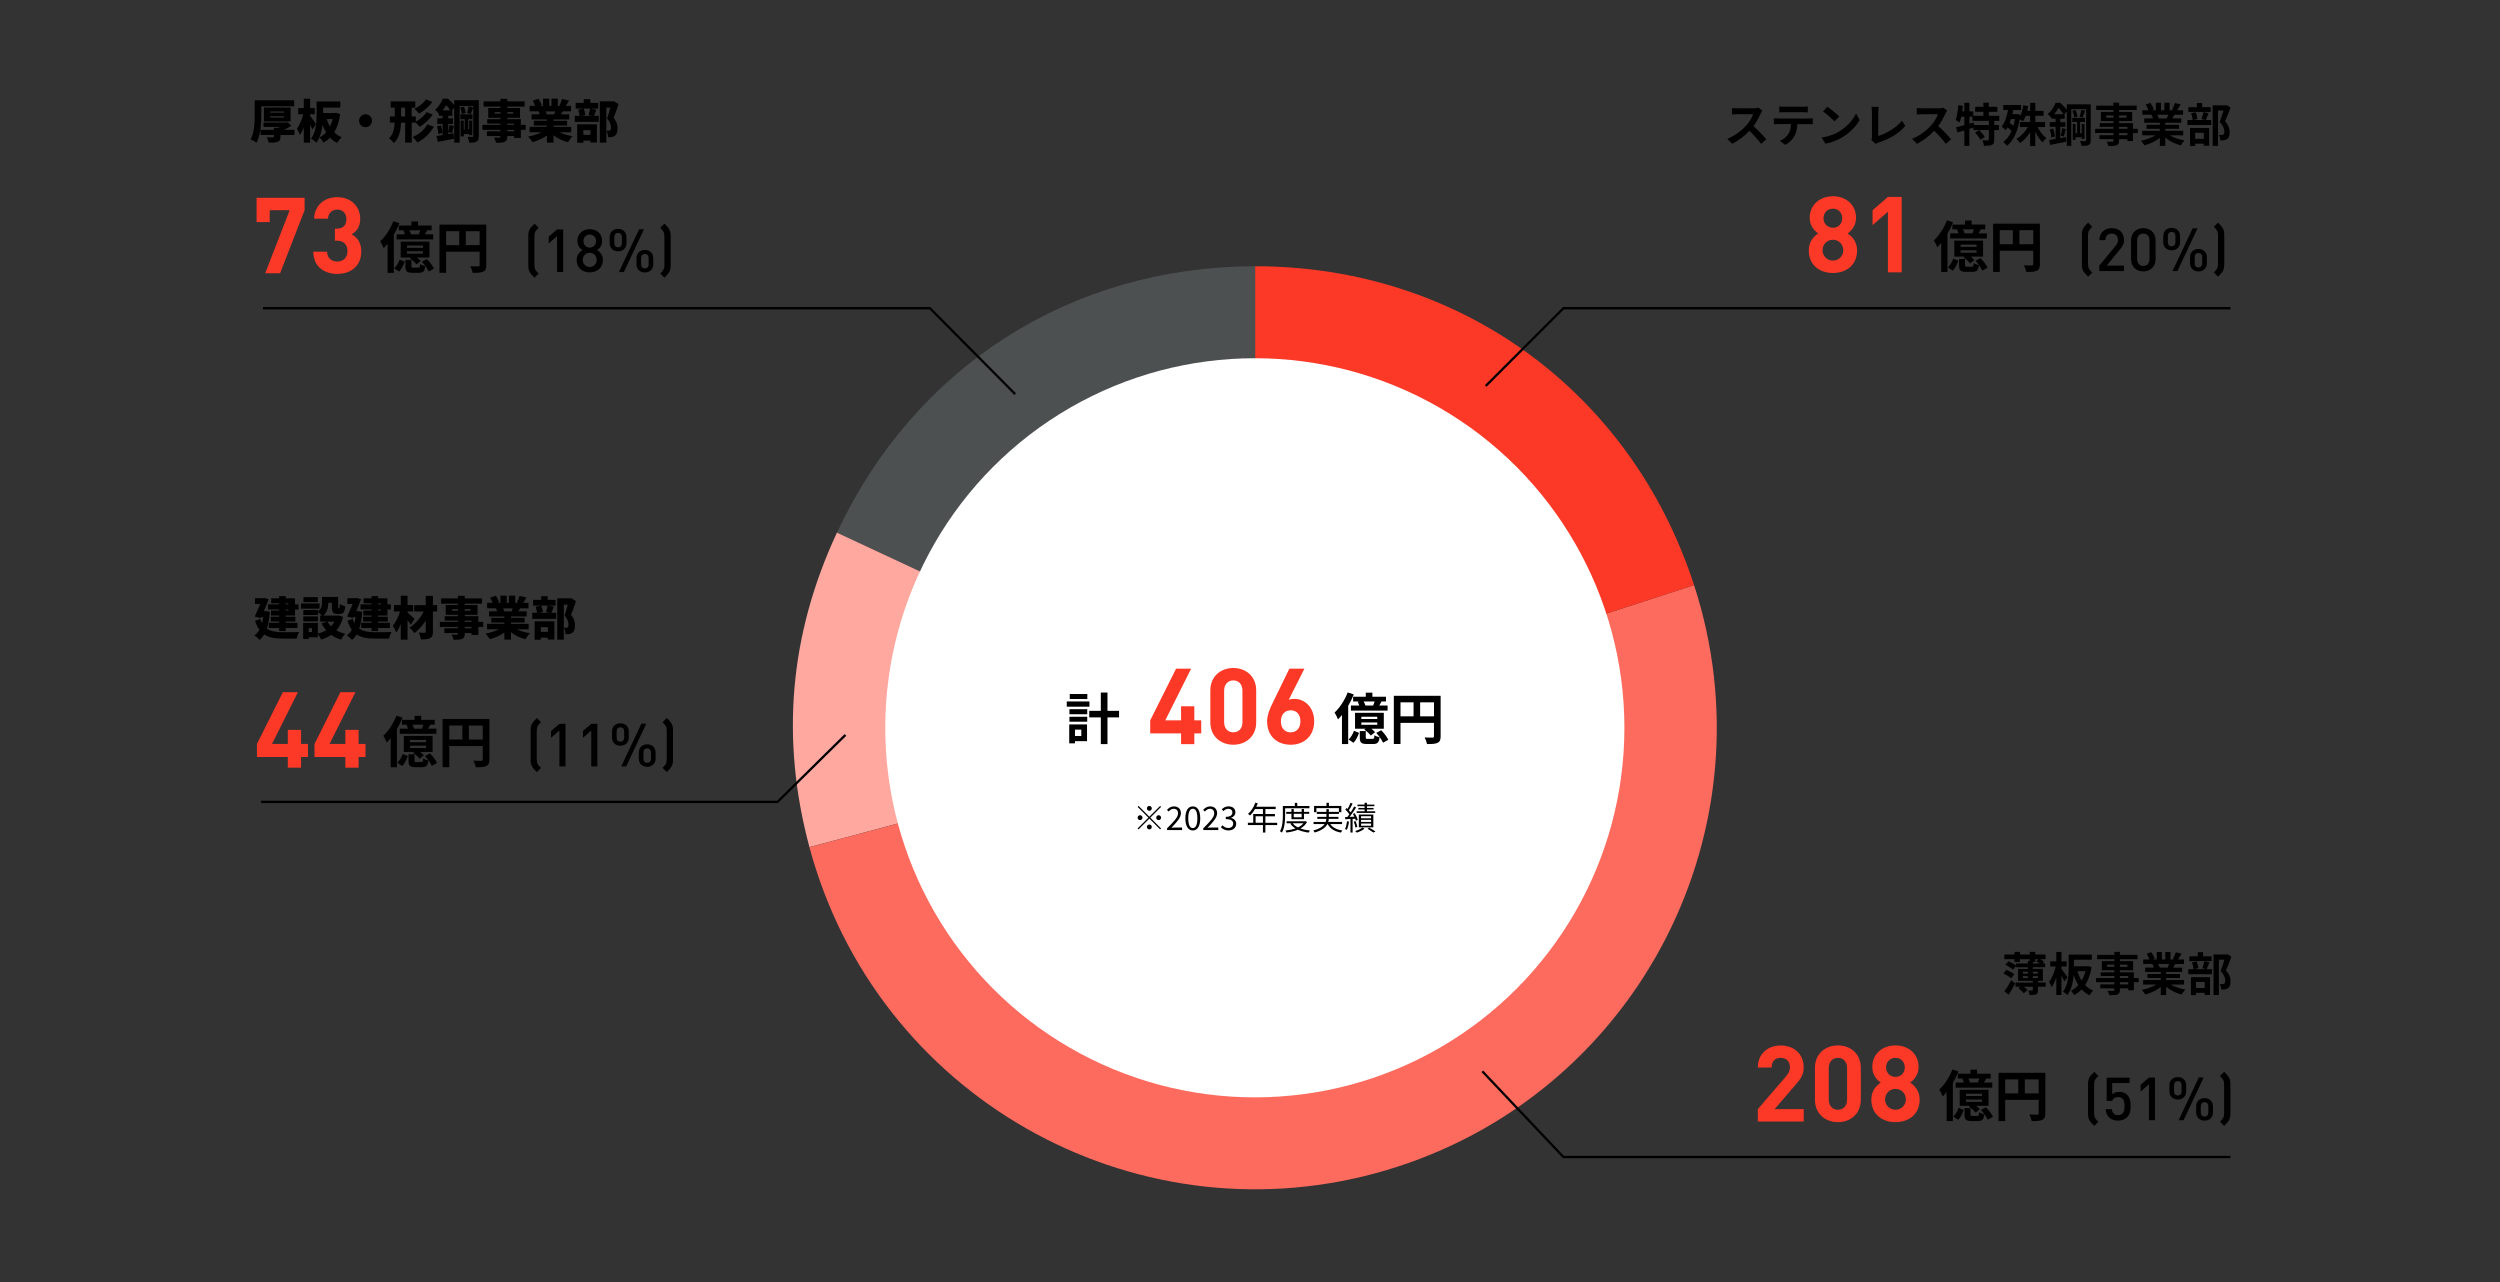 <?xml version="1.0" encoding="UTF-8"?>
<svg id="_レイヤー_2" data-name="レイヤー_2" xmlns="http://www.w3.org/2000/svg" viewBox="0 0 920 471.85">
  <rect x="0" y="0" width="920" height="471.85" fill="#333333" stroke="none"/>
  <defs>
    <style>
      .cls-1 {
        fill: #fff;
      }

      .cls-2 {
        fill: none;
      }

      .cls-3 {
        fill: #fea8a0;
      }

      .cls-4 {
        fill: #fd6b5e;
      }

      .cls-5 {
        fill: #4c5050;
      }

      .cls-6 {
        fill: #fc3927;
      }
    </style>
  </defs>
  <g id="_レイヤー_2-2" data-name="レイヤー_2">
    <g>
      <g>
        <path d="M99.3,225.16c-.17,2.46-.54,4.5-1.11,6.17,1.56,1.09,3.59,1.31,5.9,1.33,1.21,0,4.56,0,6-.07-.37.56-.78,1.7-.94,2.41h-5.13c-2.74,0-5-.31-6.8-1.53-.48.83-1.05,1.5-1.72,2.01-.37-.48-1.33-1.34-1.85-1.65.75-.53,1.34-1.21,1.82-2.07-.63-.87-1.17-1.95-1.61-3.31l1.92-.66c.19.58.41,1.07.65,1.51.17-.68.31-1.43.41-2.24h-.68l-.17.39-2.23-.56c.66-1.45,1.41-3.16,2.01-4.62h-1.94v-2.14h2.99l.36-.08,1.68.44c-.49,1.34-1.12,2.92-1.77,4.44h.36l.41-.05,1.45.31ZM102.74,222.02h-2.94v-1.84h2.94v-.8h2.4v.8h3.43v2.23h1.28v1.87h-1.28v2.23h-3.43v.46h3.55v1.75h-3.55v.46h4.33v1.92h-4.33v1.14h-2.4v-1.14h-3.84v-1.92h3.84v-.46h-3.09v-1.75h3.09v-.46h-3.01v-1.84h3.01v-.39h-4.08v-1.87h4.08v-.39ZM105.13,222.02v.39h1v-.39h-1ZM106.14,224.28h-1v.39h1v-.39Z"/>
        <path d="M117.6,223.99h-6.82v-1.92h6.82v1.92ZM126.25,227.05c-.51,2.04-1.34,3.65-2.46,4.93.97.54,2.07.99,3.28,1.27-.54.49-1.26,1.5-1.6,2.12-1.36-.41-2.53-.99-3.57-1.73-1.09.73-2.33,1.31-3.72,1.73-.24-.6-.78-1.53-1.22-2.07v1.22h-3.33v.61h-2.07v-5.9h5.41v3.94c1.14-.29,2.18-.7,3.06-1.24-.65-.73-1.22-1.58-1.7-2.5l2.12-.68h-2.62v-2.21h.7c-.39-.41-1.07-.99-1.53-1.27v1.05h-5.37v-1.84h5.37v.59c1.36-.99,1.5-2.26,1.5-3.37v-2.02h5.95v3.62c0,.51.02.56.15.56h.19c.17,0,.24-.22.27-1.61.42.36,1.38.71,1.99.87-.2,2.19-.77,2.82-2.01,2.82h-.9c-1.55,0-2.01-.63-2.01-2.6v-1.5h-1.31c-.02,1.58-.34,3.47-1.84,4.69h5.24l.42-.08,1.62.58ZM116.98,228.68h-5.37v-1.84h5.37v1.84ZM116.95,221.58h-5.29v-1.84h5.29v1.84ZM114.84,231.16h-1.22v1.45h1.22v-1.45ZM120.5,228.77c.34.63.78,1.21,1.33,1.73.49-.51.9-1.09,1.22-1.73h-2.55Z"/>
        <path d="M133.3,225.16c-.17,2.46-.54,4.5-1.1,6.17,1.56,1.09,3.59,1.31,5.9,1.33,1.21,0,4.56,0,6-.07-.37.56-.78,1.7-.93,2.41h-5.13c-2.74,0-5-.31-6.8-1.53-.48.83-1.05,1.5-1.72,2.01-.37-.48-1.33-1.34-1.85-1.65.75-.53,1.34-1.21,1.82-2.07-.63-.87-1.17-1.95-1.62-3.31l1.92-.66c.19.58.41,1.07.65,1.51.17-.68.31-1.43.41-2.24h-.68l-.17.39-2.23-.56c.66-1.45,1.41-3.16,2.01-4.62h-1.94v-2.14h2.99l.36-.08,1.68.44c-.49,1.34-1.12,2.92-1.77,4.44h.36l.41-.05,1.44.31ZM136.74,222.02h-2.94v-1.84h2.94v-.8h2.4v.8h3.43v2.23h1.27v1.87h-1.27v2.23h-3.43v.46h3.55v1.75h-3.55v.46h4.33v1.92h-4.33v1.14h-2.4v-1.14h-3.84v-1.92h3.84v-.46h-3.09v-1.75h3.09v-.46h-3.01v-1.84h3.01v-.39h-4.08v-1.87h4.08v-.39ZM139.13,222.02v.39h1v-.39h-1ZM140.14,224.28h-1v.39h1v-.39Z"/>
        <path d="M151.15,229.9c-.29-.48-.73-1.09-1.17-1.67v7.16h-2.5v-5.66c-.49,1.19-1.05,2.24-1.7,3.03-.24-.76-.83-1.82-1.24-2.5,1.16-1.31,2.12-3.37,2.67-5.24h-2.23v-2.35h2.5v-3.43h2.5v3.43h2.06v2.35h-2.06v.42c.68.54,2.21,1.97,2.57,2.35l-1.39,2.11ZM160.86,225.03h-1.55v7.44c0,1.31-.26,1.96-1.02,2.35-.78.41-1.89.48-3.38.48-.1-.7-.48-1.8-.82-2.48.83.03,1.85.03,2.16.03s.43-.1.43-.39v-4.06c-1.21,1.8-2.69,3.47-4.18,4.59-.43-.65-1.17-1.51-1.8-2.02,2.06-1.26,4.03-3.59,5.25-5.93h-3.52v-2.35h4.25v-3.42h2.63v3.42h1.55v2.35Z"/>
        <path d="M177.83,230.7h-1.79v2.96h-2.52v-.7h-2.48v.2c0,1.12-.26,1.6-.99,1.94-.73.31-1.67.34-3.13.34-.12-.56-.49-1.41-.8-1.9.7.03,1.7.03,1.97.03.32-.02.42-.12.42-.41v-.2h-4.98v-1.75h4.98v-.51h-6.63v-1.85h6.63v-.46h-4.86v-1.63h4.86v-.51h-4.49v-3.6h4.49v-.51h-6.2v-1.92h6.2v-.97h2.52v.97h6.36v1.92h-6.36v.51h4.69v3.6h-4.69v.51h5v2.09h1.79v1.85ZM168.53,224.74v-.58h-2.12v.58h2.12ZM171.04,224.16v.58h2.16v-.58h-2.16ZM171.04,228.85h2.48v-.46h-2.48v.46ZM173.53,230.7h-2.48v.51h2.48v-.51Z"/>
        <path d="M190.2,231.6c1.34.66,3.06,1.14,4.84,1.39-.56.53-1.29,1.56-1.67,2.24-2.01-.48-3.84-1.36-5.32-2.55v2.7h-2.45v-2.62c-1.53,1.1-3.43,1.97-5.35,2.46-.34-.59-1.05-1.55-1.58-2.06,1.75-.31,3.54-.87,4.91-1.58h-4.35v-2.01h6.37v-.48h-4.81v-1.75h4.81v-.48h-5.64v-1.9h2.97c-.1-.36-.27-.78-.41-1.11h-3.26v-2.01h2.04c-.24-.59-.6-1.33-.92-1.9l2.12-.71c.46.71.99,1.7,1.21,2.35l-.76.27h1.22v-2.65h2.29v2.65h.82v-2.65h2.33v2.65h1.12l-.51-.15c.36-.68.75-1.67.95-2.4l2.6.6c-.44.73-.87,1.41-1.24,1.95h1.96v2.01h-3.08c-.24.39-.46.77-.66,1.11h3.06v1.9h-5.76v.48h5v1.75h-5v.48h6.49v2.01h-4.35ZM185.14,223.89c.19.37.36.78.44,1.07l-.2.03h2.89c.15-.34.31-.73.42-1.11h-3.55Z"/>
        <path d="M203.8,223.29c-.34.85-.63,1.65-.88,2.23h1.75v2.23h-8.81v-2.23h1.77c-.05-.65-.25-1.56-.51-2.24l1.94-.41h-2.87v-2.12h2.96v-1.34h2.4v1.34h2.92v2.12h-2.72l2.06.42ZM196.75,228.66h7.26v6.7h-2.4v-.71h-2.58v.77h-2.28v-6.75ZM199.15,222.87c.32.71.56,1.68.65,2.33l-1.41.32h3.83l-1.28-.31c.22-.66.46-1.62.58-2.35h-2.36ZM199.03,230.79v1.73h2.58v-1.73h-2.58ZM211.98,221.24c-.56,1.68-1.24,3.64-1.84,5.03,1.26,1.48,1.45,2.82,1.45,3.91,0,1.38-.31,2.23-.99,2.7-.34.25-.75.41-1.21.48-.36.05-.8.05-1.28.05-.02-.68-.22-1.73-.59-2.41.31.02.54.03.76.02.2,0,.41-.03.56-.14.25-.15.36-.48.36-1.04,0-.85-.29-2.06-1.46-3.28.39-1.09.85-2.75,1.19-4.05h-1.45v12.88h-2.41v-15.2h4.71l.37-.08,1.82,1.12Z"/>
      </g>
      <g>
        <path d="M96.16,42.24c0,2.97-.24,7.48-1.75,10.27-.48-.39-1.56-.99-2.18-1.21,1.39-2.55,1.5-6.37,1.5-9.06v-5.35h14.53v2.23h-12.1v3.13ZM108.36,49.67h-5.15v.68c0,1.05-.25,1.56-1.09,1.85s-1.89.31-3.21.29c-.14-.61-.49-1.44-.8-1.99.8.05,1.99.05,2.28.03.29,0,.39-.07.39-.29v-.58h-4.9v-1.87h4.9v-.77h1.65c.19-.1.37-.2.56-.32h-6.03v-1.61h8.36l.51-.12,1.39,1.29c-.78.51-1.68,1.05-2.62,1.53h3.76v1.87ZM97.13,44.69v-5.13h9.81v5.13h-9.81ZM99.46,41.45h5.03v-.44h-5.03v.44ZM99.46,43.25h5.03v-.46h-5.03v.46Z"/>
        <path d="M114.95,47.62c-.2-.51-.51-1.17-.83-1.84v6.71h-2.33v-5.63c-.41,1.09-.87,2.07-1.39,2.8-.22-.7-.76-1.7-1.12-2.31,1-1.31,1.85-3.42,2.31-5.3h-1.87v-2.28h2.07v-3.43h2.33v3.43h1.73v2.28h-1.73v.61c.49.59,1.89,2.58,2.18,3.06l-1.34,1.89ZM125.16,41.99c-.37,2.72-1.09,4.93-2.16,6.68.77.77,1.67,1.39,2.74,1.84-.54.48-1.29,1.44-1.65,2.09-1.02-.51-1.87-1.17-2.62-1.94-.71.71-1.51,1.34-2.41,1.85-.32-.58-.97-1.5-1.48-1.94.92-.44,1.72-1.09,2.41-1.87-.51-.83-.93-1.75-1.29-2.75-.29,2.33-.94,4.81-2.28,6.54-.41-.42-1.43-1.21-1.97-1.46,1.9-2.48,2.06-6.19,2.06-8.84v-4.86h8.72v2.28h-6.32v1.99h4.3l.41-.07,1.55.46ZM120.23,43.82c.31.99.7,1.92,1.19,2.77.42-.85.76-1.77,1.02-2.77h-2.21Z"/>
        <path d="M134.51,42.04c1.31,0,2.38,1.07,2.38,2.38s-1.07,2.38-2.38,2.38-2.38-1.07-2.38-2.38,1.07-2.38,2.38-2.38Z"/>
        <path d="M151.51,45.13v7.34h-2.41v-7.34h-1.53c-.1,2.75-.58,5.49-2.57,7.51-.39-.51-1.26-1.34-1.82-1.7,1.56-1.61,1.97-3.69,2.07-5.81h-1.79v-2.28h1.82v-3.26h-1.5v-2.28h9.04v2.28h-1.33v3.26h1.53v1.95c1.46-.85,3.13-2.19,3.99-3.55l2.26.94c-1.29,1.78-3.09,3.38-4.81,4.5-.34-.48-.95-1.09-1.51-1.56h-1.46ZM149.1,42.86v-3.26h-1.51v3.26h1.51ZM159.64,46.65c-1.44,2.55-3.59,4.47-6.03,5.8-.37-.63-1.09-1.48-1.72-2.01,2.16-.97,4.28-2.62,5.39-4.69l2.36.9ZM159.11,37.52c-1.29,1.75-3.09,3.25-4.88,4.3-.39-.54-1.1-1.27-1.73-1.75,1.55-.76,3.37-2.12,4.27-3.5l2.35.95Z"/>
        <path d="M176.2,50.08c0,1.04-.17,1.65-.78,2.01-.63.36-1.48.41-2.74.41-.05-.59-.34-1.58-.63-2.14.73.03,1.55.03,1.8.03.24-.02.32-.08.32-.34v-11.03h-5.01v13.48h-2.01v-12.87l-.75.97h.07v2.02h-1.51v.94h1.72v2.07h-1.72v2.92c.19-.71.37-1.79.44-2.53l1.63.37c-.25.94-.48,1.92-.66,2.58l-1.41-.36v.75l1.96-.32.17,2.02c-2.06.42-4.25.83-5.97,1.16l-.49-2.18c.65-.08,1.43-.2,2.26-.34v-4.08h-1.96v-2.07h1.96v-.94h-1.39v-.68c-.34-.49-.97-1.21-1.39-1.51,1.38-1.19,2.31-2.75,2.82-4.08h1.94c.75.65,1.68,1.55,2.29,2.33v-1.8h9.04v13.21ZM162.29,46.12c.26.9.49,2.04.58,2.8l-1.53.42c-.05-.78-.27-1.96-.49-2.86l1.44-.37ZM165.66,40.6c-.37-.61-.92-1.33-1.45-1.92-.36.61-.8,1.26-1.31,1.92h2.75ZM169.96,41.97c-.05-.63-.31-1.65-.58-2.41l1.36-.34c.31.75.58,1.73.65,2.35l-1.43.41ZM170.67,49.33v.87h-1.17v-5.81h1.17v3.16h.34v-3.69h-1.58v-1.78h4.45v1.78h-1.58v3.69h.34v-3.16h1.17v5.35h-1.17v-.41h-1.97ZM174.16,39.54c-.34.88-.65,1.82-.9,2.43l-1.38-.39c.22-.68.48-1.72.58-2.45l1.7.41Z"/>
        <path d="M193.48,47.8h-1.79v2.96h-2.52v-.7h-2.48v.2c0,1.12-.26,1.6-.99,1.94-.73.31-1.67.34-3.13.34-.12-.56-.49-1.41-.8-1.9.7.03,1.7.03,1.97.03.32-.02.42-.12.42-.41v-.2h-4.98v-1.75h4.98v-.51h-6.63v-1.85h6.63v-.46h-4.86v-1.63h4.86v-.51h-4.49v-3.6h4.49v-.51h-6.2v-1.92h6.2v-.97h2.52v.97h6.36v1.92h-6.36v.51h4.69v3.6h-4.69v.51h5v2.09h1.79v1.85ZM184.19,41.84v-.58h-2.12v.58h2.12ZM186.7,41.26v.58h2.16v-.58h-2.16ZM186.7,45.95h2.48v-.46h-2.48v.46ZM189.18,47.8h-2.48v.51h2.48v-.51Z"/>
        <path d="M205.86,48.7c1.34.66,3.06,1.14,4.84,1.39-.56.53-1.29,1.56-1.67,2.24-2.01-.48-3.84-1.36-5.32-2.55v2.7h-2.45v-2.62c-1.53,1.1-3.43,1.97-5.35,2.46-.34-.59-1.05-1.55-1.58-2.06,1.75-.31,3.54-.87,4.91-1.58h-4.35v-2.01h6.37v-.48h-4.81v-1.75h4.81v-.48h-5.64v-1.9h2.97c-.1-.36-.27-.78-.41-1.1h-3.26v-2.01h2.04c-.24-.59-.6-1.33-.92-1.9l2.12-.71c.46.71.99,1.7,1.21,2.35l-.76.27h1.22v-2.65h2.29v2.65h.82v-2.65h2.33v2.65h1.12l-.51-.15c.36-.68.75-1.67.95-2.4l2.6.6c-.44.73-.87,1.41-1.24,1.95h1.96v2.01h-3.08c-.24.39-.46.77-.66,1.1h3.06v1.9h-5.76v.48h5v1.75h-5v.48h6.49v2.01h-4.35ZM200.79,40.99c.19.37.36.78.44,1.07l-.2.03h2.89c.15-.34.31-.73.42-1.1h-3.55Z"/>
        <path d="M219.46,40.39c-.34.85-.63,1.65-.88,2.23h1.75v2.23h-8.81v-2.23h1.77c-.05-.65-.25-1.56-.51-2.24l1.94-.41h-2.87v-2.12h2.96v-1.34h2.4v1.34h2.92v2.12h-2.72l2.06.43ZM212.41,45.76h7.26v6.7h-2.4v-.71h-2.58v.77h-2.28v-6.75ZM214.8,39.97c.32.71.56,1.68.65,2.33l-1.41.32h3.83l-1.28-.31c.22-.66.46-1.62.58-2.35h-2.36ZM214.68,47.89v1.73h2.58v-1.73h-2.58ZM227.64,38.33c-.56,1.68-1.24,3.64-1.84,5.03,1.26,1.48,1.45,2.82,1.45,3.91,0,1.38-.31,2.23-.99,2.7-.34.25-.75.41-1.21.48-.36.05-.8.05-1.28.05-.02-.68-.22-1.73-.59-2.41.31.02.54.03.76.02.2,0,.41-.03.56-.14.25-.15.36-.48.36-1.04,0-.85-.29-2.06-1.46-3.28.39-1.09.85-2.75,1.19-4.05h-1.45v12.88h-2.41v-15.2h4.71l.37-.08,1.82,1.12Z"/>
      </g>
      <g>
        <path class="cls-5" d="M461.91,267.8l-153.91-71.77c28.54-61.2,86.38-98.05,153.91-98.05v169.83Z"/>
        <path class="cls-3" d="M461.91,267.8l-164.04,43.95c-10.68-39.86-7.32-78.32,10.12-115.73l153.91,71.77Z"/>
        <path class="cls-4" d="M461.91,267.8l161.51-52.48c28.98,89.2-19.83,185.01-109.03,213.99-89.2,28.98-185.01-19.83-213.99-109.03-1.16-3.57-1.55-4.9-2.53-8.52l164.04-43.95Z"/>
        <path class="cls-6" d="M461.91,267.8V97.98c75.03,0,138.33,45.99,161.51,117.35l-161.51,52.48Z"/>
      </g>
      <rect class="cls-2" width="920" height="471.85"/>
      <path d="M768.43,101.82c-.71-.71-1.35-1.3-1.79-2.1-.46-.82-.51-1.68-.51-2.56v-10.56c0-.88.04-1.75.51-2.56.44-.79,1.08-1.39,1.79-2.1l1.52,1.52c-.53.53-.91.84-1.24,1.46-.22.42-.33,1.02-.33,1.81v10.3c0,.79.11,1.39.33,1.81.33.62.71.93,1.24,1.46l-1.52,1.52Z"/>
      <path d="M799.17,92.12c-1.72,0-3.09-1.1-3.09-3v-2.23c0-1.9,1.37-3.03,3.09-3.03s3.09,1.13,3.09,3.03v2.23c0,1.9-1.37,3-3.09,3ZM800.56,86.95c0-.99-.44-1.59-1.39-1.59s-1.39.57-1.39,1.59v2.1c0,1.02.44,1.57,1.39,1.57s1.39-.57,1.39-1.57v-2.1ZM801.29,99.75h-1.81l7.42-15.73h1.79l-7.4,15.73ZM809.03,99.9c-1.72,0-3.09-1.13-3.09-3.03v-2.23c0-1.9,1.37-3.03,3.09-3.03s3.09,1.13,3.09,3.03v2.23c0,1.9-1.37,3.03-3.09,3.03ZM810.42,94.71c0-.99-.44-1.59-1.39-1.59s-1.39.57-1.39,1.59v2.1c0,1.02.44,1.59,1.39,1.59s1.39-.6,1.39-1.59v-2.1Z"/>
      <path d="M818,99.72c-.44.79-1.06,1.39-1.77,2.1l-1.55-1.55c.53-.53.88-.84,1.21-1.46.22-.42.33-1.02.33-1.79v-10.3c0-.77-.11-1.37-.33-1.79-.33-.62-.69-.93-1.21-1.46l1.55-1.55c.71.71,1.33,1.3,1.77,2.1.46.82.53,1.68.53,2.56v10.56c0,.88-.07,1.75-.53,2.56Z"/>
      <g>
        <path d="M648.53,40.68c-.14.19-.44.71-.59,1.05-.58,1.33-1.53,3.14-2.67,4.67,1.68,1.46,3.74,3.64,4.74,4.86l-1.94,1.68c-1.11-1.53-2.69-3.26-4.28-4.81-1.8,1.9-4.06,3.67-6.39,4.78l-1.75-1.84c2.74-1.04,5.37-3.09,6.97-4.88,1.12-1.28,2.16-2.96,2.53-4.16h-5.76c-.71,0-1.65.1-2.01.12v-2.41c.46.07,1.5.12,2.01.12h5.98c.75,0,1.43-.1,1.77-.22l1.39,1.04Z"/>
        <path d="M665.56,43.62c.36,0,1.09-.03,1.55-.1v2.21c-.43-.03-1.07-.05-1.55-.05h-4.1c-.1,1.75-.48,3.18-1.09,4.37-.6,1.17-1.9,2.5-3.42,3.26l-1.99-1.45c1.21-.46,2.4-1.44,3.08-2.43.7-1.05.99-2.33,1.05-3.76h-4.67c-.49,0-1.16.04-1.63.07v-2.23c.51.05,1.1.1,1.63.1h11.13ZM656.6,41.29c-.6,0-1.31.03-1.82.07v-2.19c.54.08,1.24.12,1.8.12h6.83c.58,0,1.26-.03,1.84-.12v2.19c-.59-.04-1.24-.07-1.84-.07h-6.82Z"/>
        <path d="M676.83,48.38c2.89-1.72,5.12-4.32,6.19-6.61l1.33,2.4c-1.29,2.29-3.55,4.64-6.29,6.29-1.72,1.04-3.91,1.99-6.31,2.4l-1.43-2.24c2.65-.37,4.86-1.24,6.51-2.23ZM676.83,42.87l-1.73,1.79c-.88-.95-3.01-2.8-4.25-3.67l1.6-1.7c1.19.8,3.4,2.57,4.39,3.59Z"/>
        <path d="M688.66,51.53c.2-.42.22-.71.22-1.1v-9.21c0-.65-.09-1.44-.19-1.92h2.67c-.1.65-.17,1.26-.17,1.92v8.82c2.77-.78,6.56-2.96,8.74-5.61l1.21,1.92c-2.33,2.79-5.86,4.81-9.86,6.12-.24.08-.61.2-1.02.46l-1.6-1.39Z"/>
        <path d="M716.53,40.68c-.14.19-.44.71-.59,1.05-.58,1.33-1.53,3.14-2.67,4.67,1.68,1.46,3.74,3.64,4.74,4.86l-1.94,1.68c-1.11-1.53-2.69-3.26-4.28-4.81-1.8,1.9-4.06,3.67-6.39,4.78l-1.75-1.84c2.74-1.04,5.37-3.09,6.97-4.88,1.12-1.28,2.16-2.96,2.53-4.16h-5.76c-.71,0-1.65.1-2.01.12v-2.41c.46.07,1.5.12,2.01.12h5.98c.75,0,1.43-.1,1.77-.22l1.39,1.04Z"/>
        <path d="M733.88,44.47v1.53h1.72v1.87h-1.72v3.55c0,1.02-.17,1.56-.85,1.89-.7.31-1.65.34-2.92.34-.07-.58-.34-1.45-.61-2.01.85.03,1.77.03,2.04.03.29-.02.36-.07.36-.29v-3.52h-3.55c.75.75,1.63,1.79,2.04,2.53l-1.62,1.04c-.34-.73-1.21-1.85-1.94-2.67l1.46-.9h-2.06v-.9c-.49.15-1,.32-1.5.48v6.24h-1.85v-5.68c-.92.27-1.79.53-2.55.75l-.48-1.94c.83-.19,1.89-.46,3.03-.76v-3.13h-1.14c-.17.82-.39,1.55-.63,2.16-.31-.26-1.04-.71-1.43-.92.54-1.36.82-3.47.97-5.47l1.68.27c-.07.68-.15,1.36-.25,2.04h.8v-3.18h1.85v3.18h1.41v1.6h3.74v-1.45h-3.01v-1.84h3.01v-1.51h2.01v1.51h3.13v1.84h-3.13v1.45h3.86v1.87h-1.87ZM731.89,44.47h-6.03v-1.55h-1.12v2.6l1.56-.44.14.92h5.46v-1.53Z"/>
        <path d="M749.81,46.75c.82,1.61,2.01,3.16,3.26,4.08-.44.36-1.07,1.05-1.39,1.56-1.04-.94-1.97-2.35-2.7-3.93v5.27h-1.9v-5.05c-1.02,1.63-2.31,3.04-3.72,3.98-.31-.48-.92-1.21-1.34-1.56,1.67-.93,3.25-2.57,4.25-4.35h-2.94v-1.84h3.76v-2.29h-1.63c-.29.78-.63,1.48-1.04,2.04-.26-.2-.75-.53-1.16-.78-.78,4.67-2.41,7.97-4.69,9.76-.27-.42-.97-1.12-1.36-1.39,1.28-.92,2.29-2.28,3.06-4.05-.42-.44-.95-.9-1.48-1.33-.2.39-.42.73-.66,1.05-.32-.32-1.09-1-1.51-1.31,1.14-1.46,1.89-3.71,2.35-6.14h-1.77v-1.84h6.56v1.84h-2.86c-.08.51-.2,1.04-.32,1.53h1.41l.34-.05,1.16.34-.05.43c.54-1.11.9-2.53,1.1-3.98l1.84.31c-.1.6-.22,1.19-.36,1.75h1.07v-2.94h1.9v2.94h3.04v1.82h-3.04v2.29h3.59v1.84h-2.75ZM740.07,43.81c-.15.49-.32.97-.51,1.41.46.32.93.68,1.38,1.05.2-.77.39-1.6.53-2.46h-1.39Z"/>
        <path d="M769.38,51.61c0,.92-.17,1.43-.73,1.73-.58.31-1.39.34-2.65.34-.05-.49-.31-1.29-.54-1.77.8.04,1.65.04,1.9.02.25-.02.34-.08.34-.34v-11.42h-5.47v13.51h-1.65v-12.7l-.83,1.04h.05v1.67h-1.63v1.26h1.87v1.72h-1.87v4.18c.7-.14,1.41-.25,2.11-.39l.14,1.67c-2.07.44-4.27.87-5.95,1.19l-.41-1.79c.68-.1,1.5-.24,2.4-.39v-4.47h-2.16v-1.72h2.16v-1.26h-1.48v-.58l-.19.19c-.27-.41-.83-1.04-1.22-1.31,1.43-1.22,2.4-2.84,2.92-4.17h1.63c.83.71,1.85,1.75,2.46,2.57v-1.99h8.8v13.21ZM755.58,47.31c.31.92.54,2.14.61,2.92l-1.29.36c-.05-.82-.29-2.04-.54-2.97l1.22-.31ZM759.33,42.02c-.42-.7-1.1-1.62-1.77-2.31-.41.73-.94,1.51-1.6,2.31h3.37ZM758.33,49.93c.2-.75.46-1.96.54-2.75l1.38.32c-.25.95-.51,2.04-.73,2.74l-1.19-.31ZM763.8,50.52v.95h-1.02v-5.86h1.02v3.43h.58v-4.17h-1.79v-1.5h4.69v1.5h-1.8v4.17h.58v-3.43h1.04v5.49h-1.04v-.58h-2.26ZM763.8,40.46c.36.76.65,1.78.73,2.41l-1.19.36c-.07-.65-.37-1.7-.66-2.48l1.12-.29ZM767.36,40.73c-.34.88-.68,1.89-.95,2.52l-1.14-.34c.24-.7.54-1.79.68-2.53l1.41.36Z"/>
        <path d="M786.7,48.96h-1.77v2.96h-2.06v-.7h-3.06v.53c0,1-.24,1.41-.9,1.7-.65.25-1.56.29-3.01.29-.1-.48-.41-1.17-.66-1.6.82.03,1.82.03,2.09.03.32-.02.42-.12.42-.43v-.53h-5.17v-1.46h5.17v-.8h-6.73v-1.55h6.73v-.73h-5.03v-1.36h5.03v-.75h-4.61v-3.37h4.61v-.7h-6.34v-1.6h6.34v-1.1h2.06v1.1h6.49v1.6h-6.49v.7h4.83v3.37h-4.83v.75h5.12v2.09h1.77v1.55ZM777.76,43.3v-.82h-2.67v.82h2.67ZM779.82,42.48v.82h2.75v-.82h-2.75ZM779.82,47.41h3.06v-.73h-3.06v.73ZM782.88,48.96h-3.06v.8h3.06v-.8Z"/>
        <path d="M798.5,49.81c1.44.88,3.42,1.55,5.39,1.85-.46.44-1.05,1.29-1.36,1.84-2.09-.53-4.15-1.55-5.71-2.87v3.06h-1.99v-2.96c-1.58,1.24-3.67,2.23-5.69,2.75-.29-.49-.87-1.28-1.29-1.68,1.9-.39,3.91-1.1,5.37-1.99h-4.88v-1.67h6.49v-.75h-4.9v-1.46h4.9v-.77h-5.75v-1.58h3.23c-.14-.43-.36-.94-.58-1.33l.2-.03h-3.55v-1.65h2.28c-.24-.65-.68-1.46-1.05-2.11l1.73-.59c.49.73,1.05,1.73,1.29,2.4l-.83.3h1.55v-2.77h1.89v2.77h1.26v-2.77h1.9v2.77h1.51l-.61-.19c.41-.7.83-1.72,1.07-2.46l2.12.51c-.48.78-.93,1.55-1.33,2.14h2.21v1.65h-3.2c-.27.49-.54.95-.8,1.36h3.33v1.58h-5.9v.77h5.1v1.46h-5.1v.75h6.61v1.67h-4.93ZM793.88,42.23c.24.44.46.93.58,1.31l-.29.05h3.18c.2-.41.41-.9.59-1.36h-4.06Z"/>
        <path d="M812.75,41.65c-.37.93-.71,1.87-1,2.52h1.97v1.83h-8.74v-1.83h1.94c-.05-.68-.31-1.73-.59-2.52l1.65-.34c.36.76.63,1.79.7,2.48l-1.6.38h4.52l-1.44-.36c.25-.71.56-1.79.7-2.57l1.9.41ZM813.53,41.19h-8.19v-1.75h3.11v-1.51h1.96v1.51h3.13v1.75ZM805.95,47.11h7.02v6.53h-1.97v-.78h-3.18v.85h-1.87v-6.6ZM807.82,48.86v2.24h3.18v-2.24h-3.18ZM820.82,39.61c-.6,1.65-1.34,3.6-2.02,5.05,1.45,1.53,1.7,2.86,1.7,3.98,0,1.24-.27,2.07-.92,2.53-.32.22-.73.36-1.16.43-.39.05-.88.05-1.36.03,0-.54-.17-1.41-.49-1.99.37.03.7.05.95.03.24-.02.46-.05.63-.14.31-.19.41-.58.41-1.16,0-.92-.37-2.14-1.73-3.47.49-1.21,1.04-2.94,1.45-4.23h-2.06v13h-1.97v-14.91h4.79l.31-.09,1.48.92Z"/>
      </g>
      <path d="M718.72,81.81c-.55,1.39-1.26,2.84-2.06,4.18v14.08h-2.29v-10.71c-.47.59-.96,1.14-1.45,1.63-.2-.59-.84-1.9-1.26-2.51,1.9-1.75,3.75-4.57,4.83-7.41l2.22.73ZM716.82,98.39c.86-.8,1.59-2.06,1.96-3.2l1.88.75c-.45,1.26-1.1,2.73-2.06,3.67l-1.77-1.22ZM723.14,82.64v-1.49h2.43v1.49h5v1.75h-1.63c-.29.53-.57,1.04-.84,1.49h3.06v1.88h-13.49v-1.88h3.06c-.14-.45-.35-.96-.57-1.37l.65-.12h-2.33v-1.75h4.65ZM729.77,94.43h-4.55c.53.43,1.02.88,1.33,1.26l-1.57,1.25c-.45-.65-1.49-1.59-2.37-2.18l.43-.33h-3.86v-5.88h10.59v5.88ZM725.65,98.17c.49,0,.59-.16.67-1.35.39.33,1.31.61,1.9.75-.22,1.96-.82,2.47-2.33,2.47h-2.37c-2.12,0-2.59-.59-2.59-2.41v-2.35h2.2v2.33c0,.49.08.55.71.55h1.8ZM727.37,90.01h-5.87v.84h5.87v-.84ZM727.37,92.13h-5.87v.86h5.87v-.86ZM725.84,85.89c.2-.47.41-1,.55-1.49h-4.04c.27.49.51,1.04.65,1.49h2.84ZM728.81,94.99c1.02,1.02,2.14,2.47,2.61,3.51l-1.94,1.08c-.41-1-1.49-2.51-2.49-3.61l1.82-.98Z"/>
      <path d="M750.68,97.23c0,1.33-.29,2-1.14,2.39-.82.41-2.04.45-3.86.45-.12-.67-.53-1.8-.88-2.43,1.16.08,2.49.06,2.9.06.39-.02.53-.14.53-.49v-4.94h-12.32v7.79h-2.45v-17.75h17.22v14.91ZM735.91,89.86h4.81v-5.14h-4.81v5.14ZM748.24,89.86v-5.14h-5.1v5.14h5.1Z"/>
      <path d="M148.13,264.09c-.55,1.39-1.26,2.84-2.06,4.18v14.08h-2.29v-10.71c-.47.59-.96,1.14-1.45,1.63-.2-.59-.84-1.9-1.27-2.51,1.9-1.75,3.75-4.57,4.83-7.41l2.22.73ZM146.23,280.67c.86-.8,1.59-2.06,1.96-3.2l1.88.75c-.45,1.27-1.1,2.73-2.06,3.67l-1.77-1.22ZM152.56,264.92v-1.49h2.43v1.49h5v1.75h-1.63c-.29.53-.57,1.04-.84,1.49h3.06v1.88h-13.48v-1.88h3.06c-.14-.45-.35-.96-.57-1.37l.65-.12h-2.33v-1.75h4.65ZM159.19,276.71h-4.55c.53.43,1.02.88,1.33,1.27l-1.57,1.24c-.45-.65-1.49-1.59-2.37-2.18l.43-.33h-3.86v-5.88h10.59v5.88ZM155.07,280.45c.49,0,.59-.16.67-1.35.39.33,1.31.61,1.9.76-.22,1.96-.82,2.47-2.33,2.47h-2.37c-2.12,0-2.59-.59-2.59-2.41v-2.35h2.2v2.33c0,.49.08.55.71.55h1.8ZM156.78,272.29h-5.88v.84h5.88v-.84ZM156.78,274.41h-5.88v.86h5.88v-.86ZM155.25,268.17c.2-.47.41-1,.55-1.49h-4.04c.27.49.51,1.04.65,1.49h2.84ZM158.23,277.26c1.02,1.02,2.14,2.47,2.61,3.51l-1.94,1.08c-.41-1-1.49-2.51-2.49-3.61l1.82-.98Z"/>
      <path d="M180.1,279.51c0,1.33-.29,2-1.14,2.39-.82.41-2.04.45-3.86.45-.12-.67-.53-1.79-.88-2.43,1.16.08,2.49.06,2.9.06.39-.02.53-.14.53-.49v-4.94h-12.32v7.79h-2.45v-17.75h17.22v14.91ZM165.33,272.14h4.81v-5.14h-4.81v5.14ZM177.65,272.14v-5.14h-5.1v5.14h5.1Z"/>
      <path d="M146.99,82.15c-.55,1.39-1.26,2.84-2.06,4.18v14.08h-2.29v-10.71c-.47.59-.96,1.14-1.45,1.63-.2-.59-.84-1.9-1.27-2.51,1.9-1.75,3.75-4.57,4.84-7.41l2.22.73ZM145.09,98.73c.86-.8,1.59-2.06,1.96-3.2l1.88.75c-.45,1.27-1.1,2.73-2.06,3.67l-1.77-1.22ZM151.41,82.99v-1.49h2.43v1.49h5v1.75h-1.63c-.29.53-.57,1.04-.84,1.49h3.06v1.88h-13.48v-1.88h3.06c-.14-.45-.35-.96-.57-1.37l.65-.12h-2.33v-1.75h4.65ZM158.04,94.78h-4.55c.53.43,1.02.88,1.33,1.27l-1.57,1.24c-.45-.65-1.49-1.59-2.37-2.18l.43-.33h-3.86v-5.88h10.59v5.88ZM153.92,98.51c.49,0,.59-.16.67-1.35.39.33,1.31.61,1.9.76-.22,1.96-.82,2.47-2.33,2.47h-2.37c-2.12,0-2.59-.59-2.59-2.41v-2.35h2.2v2.33c0,.49.08.55.71.55h1.8ZM155.64,90.35h-5.88v.84h5.88v-.84ZM155.64,92.47h-5.88v.86h5.88v-.86ZM154.11,86.23c.2-.47.41-1,.55-1.49h-4.04c.27.49.51,1.04.65,1.49h2.84ZM157.08,95.33c1.02,1.02,2.14,2.47,2.61,3.51l-1.94,1.08c-.41-1-1.49-2.51-2.49-3.61l1.82-.98Z"/>
      <path d="M178.95,97.57c0,1.33-.29,2-1.14,2.39-.82.41-2.04.45-3.86.45-.12-.67-.53-1.79-.88-2.43,1.16.08,2.49.06,2.9.06.39-.02.53-.14.53-.49v-4.94h-12.32v7.79h-2.45v-17.75h17.22v14.91ZM164.18,90.21h4.81v-5.14h-4.81v5.14ZM176.51,90.21v-5.14h-5.1v5.14h5.1Z"/>
      <path d="M770.69,414.32c-.71-.71-1.35-1.3-1.79-2.1-.46-.82-.51-1.68-.51-2.56v-10.56c0-.88.04-1.75.51-2.56.44-.8,1.08-1.39,1.79-2.1l1.52,1.52c-.53.53-.91.84-1.24,1.46-.22.42-.33,1.02-.33,1.81v10.3c0,.8.11,1.39.33,1.81.33.62.71.93,1.24,1.46l-1.52,1.52Z"/>
      <path d="M801.43,404.62c-1.72,0-3.09-1.11-3.09-3v-2.23c0-1.9,1.37-3.03,3.09-3.03s3.09,1.13,3.09,3.03v2.23c0,1.9-1.37,3-3.09,3ZM802.82,399.45c0-.99-.44-1.59-1.39-1.59s-1.39.58-1.39,1.59v2.1c0,1.02.44,1.57,1.39,1.57s1.39-.58,1.39-1.57v-2.1ZM803.55,412.24h-1.81l7.42-15.73h1.79l-7.4,15.73ZM811.28,412.39c-1.72,0-3.09-1.13-3.09-3.03v-2.23c0-1.9,1.37-3.03,3.09-3.03s3.09,1.13,3.09,3.03v2.23c0,1.9-1.37,3.03-3.09,3.03ZM812.67,407.2c0-.99-.44-1.59-1.39-1.59s-1.39.57-1.39,1.59v2.1c0,1.02.44,1.59,1.39,1.59s1.39-.6,1.39-1.59v-2.1Z"/>
      <path d="M820.26,412.22c-.44.8-1.06,1.39-1.77,2.1l-1.55-1.55c.53-.53.88-.84,1.21-1.46.22-.42.33-1.02.33-1.79v-10.3c0-.77-.11-1.37-.33-1.79-.33-.62-.69-.93-1.21-1.46l1.55-1.55c.71.71,1.33,1.3,1.77,2.1.46.82.53,1.68.53,2.56v10.56c0,.88-.07,1.75-.53,2.56Z"/>
      <g>
        <path d="M740.11,360.03c-.59-.56-1.87-1.33-2.86-1.8l1.1-1.34c.97.39,2.28,1.09,2.92,1.63l-1.17,1.51ZM752.81,363.12h-2.84v1.26c0,.83-.14,1.26-.71,1.55-.58.25-1.34.25-2.36.25-.07-.51-.31-1.17-.53-1.65.59.02,1.27.03,1.44.02.2-.02.27-.05.27-.22v-1.21h-3.3c.53.39,1.04.83,1.33,1.19l-1.34,1.21c-.41-.53-1.27-1.33-2.01-1.84l.65-.56h-1.7v-1.53h6.37v-.63h-5.42v-4.4h3.59v-.61h-4.33v-.48l-1.09,1.36c-.61-.54-1.87-1.31-2.86-1.75l1.16-1.36c.9.37,2.11,1.02,2.79,1.53v-.7h4.33v-.92h.71v-.65h-3.62v1.02h-2.01v-1.02h-3.72v-1.7h3.72v-.99h2.01v.99h3.62v-.99h2.02v.99h3.79v1.7h-2.04c.56.29,1.14.63,1.5.9l-.53.66h.92v1.39h-4.54v.61h3.69v4.4h-1.8v.63h2.84v1.53ZM737.61,364.84c.71-.99,1.72-2.58,2.53-4.1l1.39,1.19c-.68,1.36-1.53,2.84-2.29,4.13l-1.63-1.22ZM744.39,358.29h1.85v-.7h-1.85v.7ZM744.39,359.92h1.85v-.71h-1.85v.71ZM748.08,354.55h2.57c-.41-.29-.88-.56-1.29-.75l.7-.82h-1.07v1.02h-.9v.54ZM748.08,357.59v.7h1.85v-.7h-1.85ZM749.94,359.92v-.71h-1.85v.71h1.85Z"/>
        <path d="M759.71,361.15c-.24-.54-.66-1.36-1.09-2.12v7.14h-1.9v-6.48c-.49,1.39-1.07,2.67-1.72,3.55-.19-.58-.63-1.38-.95-1.87,1.04-1.36,2.01-3.69,2.48-5.71h-2.04v-1.87h2.23v-3.48h1.9v3.48h1.9v1.87h-1.9v.93c.49.6,1.92,2.53,2.23,3.01l-1.14,1.55ZM769.69,355.91c-.42,2.7-1.24,4.88-2.38,6.6.83.87,1.82,1.56,2.97,2.04-.46.39-1.05,1.17-1.36,1.7-1.1-.54-2.06-1.28-2.87-2.16-.82.85-1.73,1.53-2.75,2.09-.27-.48-.78-1.22-1.21-1.58,1.02-.48,1.95-1.19,2.75-2.09-.71-1.09-1.28-2.35-1.73-3.74-.2,2.55-.78,5.42-2.31,7.39-.34-.36-1.16-.99-1.61-1.21,1.92-2.52,2.09-6.2,2.09-8.86v-4.79h8.52v1.87h-6.58v2.41h4.88l.34-.07,1.26.39ZM764.52,357.41c.36,1.26.85,2.43,1.51,3.47.6-1.02,1.09-2.19,1.41-3.47h-2.92Z"/>
        <path d="M787.03,361.45h-1.77v2.96h-2.06v-.7h-3.06v.53c0,1-.24,1.41-.9,1.7-.65.25-1.56.29-3.01.29-.1-.48-.41-1.17-.66-1.6.82.03,1.82.03,2.09.03.32-.02.42-.12.42-.42v-.53h-5.17v-1.46h5.17v-.8h-6.73v-1.55h6.73v-.73h-5.03v-1.36h5.03v-.75h-4.61v-3.37h4.61v-.7h-6.34v-1.6h6.34v-1.11h2.06v1.11h6.49v1.6h-6.49v.7h4.83v3.37h-4.83v.75h5.12v2.09h1.77v1.55ZM778.09,355.79v-.82h-2.67v.82h2.67ZM780.14,354.98v.82h2.75v-.82h-2.75ZM780.14,359.91h3.06v-.73h-3.06v.73ZM783.2,361.45h-3.06v.8h3.06v-.8Z"/>
        <path d="M798.83,362.3c1.45.88,3.42,1.55,5.39,1.85-.46.44-1.05,1.29-1.36,1.84-2.09-.53-4.15-1.55-5.71-2.87v3.06h-1.99v-2.96c-1.58,1.24-3.67,2.23-5.69,2.75-.29-.49-.87-1.27-1.29-1.68,1.9-.39,3.91-1.11,5.37-1.99h-4.88v-1.66h6.49v-.75h-4.9v-1.46h4.9v-.76h-5.75v-1.58h3.23c-.14-.42-.36-.93-.58-1.33l.2-.03h-3.55v-1.65h2.28c-.24-.65-.68-1.46-1.05-2.11l1.73-.59c.49.73,1.05,1.73,1.29,2.4l-.83.31h1.55v-2.77h1.89v2.77h1.26v-2.77h1.9v2.77h1.51l-.61-.19c.41-.7.83-1.72,1.07-2.46l2.12.51c-.48.78-.93,1.55-1.33,2.14h2.21v1.65h-3.2c-.27.49-.54.95-.8,1.36h3.33v1.58h-5.9v.76h5.1v1.46h-5.1v.75h6.61v1.66h-4.93ZM794.2,354.72c.24.44.46.94.58,1.31l-.29.05h3.18c.2-.41.41-.9.59-1.36h-4.06Z"/>
        <path d="M813.07,354.14c-.37.94-.71,1.87-1,2.52h1.97v1.84h-8.74v-1.84h1.94c-.05-.68-.31-1.73-.59-2.52l1.65-.34c.36.77.63,1.79.7,2.48l-1.6.37h4.52l-1.44-.36c.25-.71.56-1.79.7-2.57l1.9.41ZM813.86,353.68h-8.19v-1.75h3.11v-1.51h1.96v1.51h3.13v1.75ZM806.27,359.6h7.02v6.53h-1.97v-.78h-3.18v.85h-1.87v-6.59ZM808.14,361.35v2.24h3.18v-2.24h-3.18ZM821.15,352.1c-.6,1.65-1.34,3.6-2.02,5.05,1.45,1.53,1.7,2.86,1.7,3.98,0,1.24-.27,2.07-.92,2.53-.32.22-.73.36-1.16.42-.39.05-.88.05-1.36.03,0-.54-.17-1.41-.49-1.99.37.03.7.05.95.03.24-.02.46-.05.63-.14.31-.19.41-.58.41-1.16,0-.92-.37-2.14-1.73-3.47.49-1.21,1.04-2.94,1.45-4.23h-2.06v13h-1.97v-14.91h4.79l.31-.08,1.48.92Z"/>
      </g>
      <path d="M720.71,394.3c-.55,1.39-1.26,2.84-2.06,4.18v14.08h-2.29v-10.71c-.47.59-.96,1.14-1.45,1.63-.2-.59-.84-1.9-1.26-2.51,1.9-1.75,3.75-4.57,4.84-7.41l2.22.73ZM718.81,410.88c.86-.8,1.59-2.06,1.96-3.2l1.88.75c-.45,1.27-1.1,2.73-2.06,3.67l-1.77-1.22ZM725.14,395.14v-1.49h2.43v1.49h5v1.75h-1.63c-.29.53-.57,1.04-.84,1.49h3.06v1.88h-13.49v-1.88h3.06c-.14-.45-.35-.96-.57-1.37l.65-.12h-2.33v-1.75h4.65ZM731.77,406.93h-4.55c.53.43,1.02.88,1.33,1.27l-1.57,1.24c-.45-.65-1.49-1.59-2.37-2.18l.43-.33h-3.86v-5.88h10.59v5.88ZM727.65,410.66c.49,0,.59-.16.67-1.35.39.33,1.31.61,1.9.76-.22,1.96-.82,2.47-2.33,2.47h-2.37c-2.12,0-2.59-.59-2.59-2.41v-2.35h2.2v2.33c0,.49.08.55.71.55h1.8ZM729.36,402.5h-5.88v.84h5.88v-.84ZM729.36,404.62h-5.88v.86h5.88v-.86ZM727.83,398.38c.2-.47.41-1,.55-1.49h-4.04c.27.49.51,1.04.65,1.49h2.84ZM730.81,407.48c1.02,1.02,2.14,2.47,2.61,3.51l-1.94,1.08c-.41-1-1.49-2.51-2.49-3.61l1.82-.98Z"/>
      <path d="M752.68,409.72c0,1.33-.29,2-1.14,2.39-.82.41-2.04.45-3.86.45-.12-.67-.53-1.79-.88-2.43,1.16.08,2.49.06,2.9.06.39-.02.53-.14.53-.49v-4.94h-12.32v7.79h-2.45v-17.75h17.22v14.91ZM737.91,402.36h4.81v-5.14h-4.81v5.14ZM750.23,402.36v-5.14h-5.1v5.14h5.1Z"/>
      <circle class="cls-1" cx="461.78" cy="267.83" r="136"/>
      <path d="M400.91,260.06h-8.34v-1.92h8.34v1.92ZM400.03,272.75h-4.45v.8h-2.1v-6.96h6.55v6.16ZM393.55,260.98h6.55v1.86h-6.55v-1.86ZM393.55,263.77h6.55v1.82h-6.55v-1.82ZM400.14,257.24h-6.47v-1.84h6.47v1.84ZM395.59,268.5v2.35h2.33v-2.35h-2.33ZM411.81,264h-4.26v9.83h-2.45v-9.83h-4.26v-2.41h4.26v-6.73h2.45v6.73h4.26v2.41Z"/>
      <path d="M498.19,255.55c-.55,1.39-1.26,2.84-2.06,4.18v14.08h-2.29v-10.71c-.47.59-.96,1.14-1.45,1.63-.21-.59-.84-1.9-1.27-2.51,1.9-1.75,3.75-4.57,4.83-7.41l2.22.73ZM496.29,272.13c.86-.8,1.59-2.06,1.96-3.2l1.88.75c-.45,1.27-1.1,2.73-2.06,3.67l-1.77-1.22ZM502.61,256.39v-1.49h2.43v1.49h5v1.75h-1.63c-.29.53-.57,1.04-.84,1.49h3.06v1.88h-13.49v-1.88h3.06c-.14-.45-.35-.96-.57-1.37l.65-.12h-2.33v-1.75h4.65ZM509.24,268.18h-4.55c.53.43,1.02.88,1.33,1.27l-1.57,1.24c-.45-.65-1.49-1.59-2.37-2.18l.43-.33h-3.86v-5.88h10.59v5.88ZM505.12,271.91c.49,0,.59-.16.67-1.35.39.33,1.31.61,1.9.76-.22,1.96-.82,2.47-2.33,2.47h-2.37c-2.12,0-2.59-.59-2.59-2.41v-2.35h2.2v2.33c0,.49.08.55.71.55h1.8ZM506.84,263.75h-5.87v.84h5.87v-.84ZM506.84,265.87h-5.87v.86h5.87v-.86ZM505.31,259.63c.2-.47.41-1,.55-1.49h-4.04c.27.49.51,1.04.65,1.49h2.84ZM508.29,268.73c1.02,1.02,2.14,2.47,2.61,3.51l-1.94,1.08c-.41-1-1.49-2.51-2.49-3.61l1.82-.98Z"/>
      <path d="M530.15,270.97c0,1.33-.29,2-1.14,2.39-.82.41-2.04.45-3.86.45-.12-.67-.53-1.79-.88-2.43,1.16.08,2.49.06,2.9.06.39-.02.53-.14.53-.49v-4.94h-12.32v7.79h-2.45v-17.75h17.22v14.91ZM515.38,263.61h4.81v-5.14h-4.81v5.14ZM527.71,263.61v-5.14h-5.1v5.14h5.1Z"/>
      <polygon points="547.04 142.33 546.44 141.73 575.17 113 820.8 113 820.8 113.85 575.52 113.85 547.04 142.33"/>
      <polygon points="820.8 426.21 575.16 426.21 545.19 394.53 545.8 393.95 575.52 425.36 820.8 425.36 820.8 426.21"/>
      <polygon points="373.28 145.33 342.04 113.85 96.76 113.85 96.76 113 342.4 113 342.52 113.13 373.88 144.73 373.28 145.33"/>
      <polygon points="286.3 295.52 96.08 295.52 96.08 294.67 285.95 294.67 310.83 270.15 311.42 270.76 286.3 295.52"/>
      <rect class="cls-2" width="920" height="471.85"/>
      <g>
        <path d="M426.92,296.59l.35.35-3.96,3.96,3.96,3.96-.35.35-3.96-3.96-3.97,3.97-.35-.35,3.97-3.97-3.96-3.96.35-.35,3.96,3.96,3.96-3.96ZM419.54,301.8c-.49,0-.9-.41-.9-.9s.41-.9.9-.9.9.41.9.9-.41.9-.9.9ZM422.06,297.48c0-.49.41-.9.9-.9s.9.41.9.9-.41.9-.9.9-.9-.41-.9-.9ZM423.86,304.32c0,.49-.41.9-.9.9s-.9-.41-.9-.9.41-.9.9-.9.9.41.9.9ZM426.38,300c.49,0,.9.41.9.9s-.41.9-.9.9-.9-.41-.9-.9.41-.9.9-.9Z"/>
        <path d="M429.49,304.81c2.58-2.57,4.03-4.1,4.03-5.51,0-.97-.53-1.67-1.62-1.67-.72,0-1.34.46-1.82,1.02l-.64-.61c.72-.78,1.48-1.29,2.59-1.29,1.57,0,2.55,1,2.55,2.51,0,1.61-1.46,3.2-3.49,5.34.46-.04.98-.08,1.44-.08h2.48v.95h-5.53v-.65Z"/>
        <path d="M436.21,301.15c0-2.87,1.04-4.4,2.75-4.4s2.73,1.55,2.73,4.4-1.03,4.46-2.73,4.46-2.75-1.59-2.75-4.46ZM440.63,301.15c0-2.51-.67-3.53-1.67-3.53s-1.68,1.02-1.68,3.53.67,3.59,1.68,3.59,1.67-1.08,1.67-3.59Z"/>
        <path d="M442.81,304.81c2.58-2.57,4.03-4.1,4.03-5.51,0-.97-.53-1.67-1.62-1.67-.72,0-1.34.46-1.82,1.02l-.64-.61c.72-.78,1.48-1.29,2.59-1.29,1.57,0,2.55,1,2.55,2.51,0,1.61-1.46,3.2-3.49,5.34.46-.04.98-.08,1.44-.08h2.48v.95h-5.53v-.65Z"/>
        <path d="M449.29,304.41l.55-.72c.52.54,1.19,1.01,2.18,1.01,1.04,0,1.79-.61,1.79-1.57,0-1.02-.71-1.69-2.73-1.69v-.84c1.81,0,2.43-.71,2.43-1.61,0-.83-.58-1.36-1.49-1.36-.71,0-1.33.36-1.82.86l-.59-.68c.66-.62,1.44-1.07,2.46-1.07,1.48,0,2.55.78,2.55,2.17,0,1.03-.64,1.69-1.56,2.03v.05c1.03.25,1.86,1.01,1.86,2.18,0,1.52-1.26,2.43-2.82,2.43-1.38,0-2.24-.58-2.82-1.2Z"/>
        <path d="M470,303.63h-4.34v2.75h-.9v-2.75h-5.54v-.86h1.97v-3.21h3.57v-1.82h-2.91c-.54.92-1.18,1.74-1.82,2.36-.17-.14-.54-.44-.77-.56,1.13-.98,2.13-2.53,2.7-4.14l.9.22c-.17.42-.36.85-.55,1.26h7.15v.86h-3.79v1.82h3.51v.84h-3.51v2.38h4.34v.86ZM464.76,302.77v-2.38h-2.69v2.38h2.69Z"/>
        <path d="M472.93,297.42v2.62c0,1.85-.14,4.54-1.18,6.36-.16-.16-.53-.41-.73-.5.98-1.7,1.07-4.13,1.07-5.85v-3.43h4.4v-1.17h.91v1.17h4.47v.82h-8.95ZM480.98,302.49c-.54,1.03-1.38,1.8-2.41,2.39,1.04.37,2.24.62,3.53.76-.19.18-.42.53-.52.76-1.46-.19-2.81-.53-3.95-1.06-1.27.53-2.73.85-4.22,1.03-.06-.22-.24-.55-.37-.74,1.29-.13,2.57-.37,3.69-.77-.77-.46-1.4-1.03-1.88-1.72l.48-.18h-1.85v-.73h6.78l.16-.04.56.3ZM475.25,301.47v-1.98h-1.91v-.73h1.91v-1.04h.85v1.04h2.9v-1.04h.86v1.04h1.93v.73h-1.93v1.98h-4.62ZM475.7,302.96c.46.61,1.13,1.12,1.94,1.52.83-.4,1.54-.89,2.03-1.52h-3.97ZM476.1,299.49v1.26h2.9v-1.26h-2.9Z"/>
        <path d="M489.54,303.26c.85,1.28,2.39,2.06,4.47,2.36-.19.18-.42.54-.54.77-2.34-.41-3.97-1.42-4.88-3.13h-.11c-.62,1.19-1.93,2.29-4.67,3.11-.1-.19-.35-.53-.54-.72,2.34-.65,3.56-1.49,4.19-2.39h-4.07v-.79h4.47c.14-.37.2-.76.23-1.13h-3.32v-.74h3.35v-1.07h-3.54v-.76h3.54v-1h.89v1h3.71v-1.38h-8.28v1.5h-.86v-2.3h4.57v-1.16h.89v1.16h4.58v2.3h-.9v.64h-3.71v1.07h3.54v.74h-3.56c-.02.37-.08.76-.19,1.13h5.08v.79h-4.34Z"/>
        <path d="M496.46,302.35c-.17,1.13-.44,2.28-.83,3.05-.13-.11-.49-.26-.66-.32.37-.73.6-1.81.73-2.85l.76.13ZM497.76,301.32v5.05h-.79v-5c-.7.05-1.35.08-1.92.12l-.05-.8.83-.04c.24-.3.49-.64.74-1-.35-.54-.95-1.22-1.49-1.74l.48-.56c.12.11.24.22.36.34.4-.68.82-1.6,1.07-2.25l.78.29c-.41.83-.92,1.8-1.38,2.47.25.26.47.53.65.77.49-.74.95-1.52,1.28-2.17l.74.35c-.68,1.09-1.58,2.45-2.4,3.47l1.76-.08c-.17-.36-.36-.72-.54-1.03l.65-.26c.49.78.97,1.8,1.15,2.46l-.71.32c-.05-.22-.13-.48-.24-.74l-.98.06ZM498.79,304.53c-.07-.58-.31-1.47-.6-2.17l.65-.19c.3.68.56,1.57.65,2.16l-.7.2ZM502.14,304.96c-.71.58-1.86,1.15-2.84,1.45-.13-.17-.4-.43-.58-.59.98-.28,2.11-.82,2.67-1.31l.74.44ZM506.07,299.15h-6.82v-.61h2.91v-.65h-2.28v-.58h2.28v-.62h-2.59v-.6h2.59v-.66h.89v.66h2.72v.6h-2.72v.62h2.42v.58h-2.42v.65h3.02v.61ZM500.05,304.46v-4.7h5.34v4.7h-5.34ZM500.87,301.11h3.68v-.76h-3.68v.76ZM500.87,302.48h3.68v-.78h-3.68v.78ZM500.87,303.86h3.68v-.8h-3.68v.8ZM503.88,304.56c.8.46,1.73,1.01,2.29,1.39l-.78.43c-.48-.36-1.34-.92-2.11-1.38l.6-.44Z"/>
      </g>
      <g>
        <path class="cls-6" d="M103.08,100.57h-5.5l9.01-23.21h-7.33v4.37h-4.84v-8.93h17.67v4.56l-9.01,23.21Z"/>
        <path class="cls-6" d="M124.14,100.8c-4.52,0-8.78-2.38-8.85-8.19h5.07c.08,2.5,1.79,3.63,3.78,3.63,2.18,0,3.74-1.37,3.74-3.86,0-2.3-1.4-3.82-3.9-3.82h-.74v-4.41h.74c2.46,0,3.51-1.52,3.51-3.47,0-2.34-1.56-3.55-3.39-3.55s-3.31,1.25-3.43,3.35h-5.07c.12-4.95,3.82-7.92,8.5-7.92,4.91,0,8.46,3.28,8.46,7.96,0,3-1.36,4.72-3.2,5.69,1.99,1.05,3.59,2.96,3.59,6.32,0,5.54-4.06,8.27-8.81,8.27Z"/>
      </g>
      <g>
        <path class="cls-6" d="M674.52,100.46c-4.91,0-8.89-2.92-8.89-8.31,0-3.39,1.95-5.23,3.47-6.24-1.4-.98-3.12-2.81-3.12-5.77,0-4.91,3.9-7.92,8.54-7.92s8.5,3,8.5,7.92c0,2.96-1.72,4.8-3.12,5.77,1.52,1.01,3.51,2.85,3.51,6.24,0,5.38-3.98,8.31-8.89,8.31ZM674.52,88.22c-2.14,0-3.82,1.72-3.82,3.86s1.68,3.82,3.82,3.82,3.82-1.68,3.82-3.82-1.68-3.86-3.82-3.86ZM674.52,76.79c-1.99,0-3.47,1.52-3.47,3.51s1.48,3.51,3.47,3.51,3.43-1.48,3.43-3.51-1.44-3.51-3.43-3.51Z"/>
        <path class="cls-6" d="M694.76,100.23v-22.31l-5.66,4.91v-5.46l5.66-4.91h5.07v27.77h-5.07Z"/>
      </g>
      <g>
        <path d="M772.54,99.75v-2l6.03-7.33c.59-.73.84-1.3.84-2.09,0-1.41-.84-2.38-2.29-2.38-1.19,0-2.31.66-2.31,2.42h-2.24c0-2.66,1.89-4.42,4.55-4.42s4.53,1.69,4.53,4.4c0,1.39-.51,2.2-1.47,3.39l-4.91,6.01h6.38v2h-9.11Z"/>
        <path d="M788.73,99.88c-2.49,0-4.51-1.69-4.51-4.49v-6.95c0-2.79,2.02-4.49,4.51-4.49s4.53,1.69,4.53,4.49v6.95c0,2.79-2.05,4.49-4.53,4.49ZM791.02,88.5c0-1.52-.86-2.55-2.29-2.55s-2.27,1.03-2.27,2.55v6.82c0,1.52.84,2.55,2.27,2.55s2.29-1.03,2.29-2.55v-6.82Z"/>
      </g>
      <path d="M196.71,102.19c-.71-.71-1.35-1.3-1.79-2.1-.46-.82-.51-1.68-.51-2.56v-10.56c0-.88.04-1.75.51-2.56.44-.79,1.08-1.39,1.79-2.1l1.52,1.52c-.53.53-.91.84-1.24,1.46-.22.42-.33,1.02-.33,1.81v10.3c0,.79.11,1.39.33,1.81.33.62.71.93,1.24,1.46l-1.52,1.52Z"/>
      <path d="M227.45,92.49c-1.72,0-3.09-1.1-3.09-3v-2.23c0-1.9,1.37-3.03,3.09-3.03s3.09,1.13,3.09,3.03v2.23c0,1.9-1.37,3-3.09,3ZM228.85,87.32c0-.99-.44-1.59-1.39-1.59s-1.39.57-1.39,1.59v2.1c0,1.02.44,1.57,1.39,1.57s1.39-.57,1.39-1.57v-2.1ZM229.58,100.11h-1.81l7.42-15.73h1.79l-7.4,15.73ZM237.31,100.27c-1.72,0-3.09-1.13-3.09-3.03v-2.23c0-1.9,1.37-3.03,3.09-3.03s3.09,1.13,3.09,3.03v2.23c0,1.9-1.37,3.03-3.09,3.03ZM238.7,95.08c0-.99-.44-1.59-1.39-1.59s-1.39.57-1.39,1.59v2.1c0,1.02.44,1.59,1.39,1.59s1.39-.6,1.39-1.59v-2.1Z"/>
      <path d="M246.28,100.09c-.44.79-1.06,1.39-1.77,2.1l-1.55-1.55c.53-.53.88-.84,1.21-1.46.22-.42.33-1.02.33-1.79v-10.3c0-.77-.11-1.37-.33-1.79-.33-.62-.69-.93-1.21-1.46l1.55-1.55c.71.71,1.33,1.3,1.77,2.1.46.82.53,1.68.53,2.56v10.56c0,.88-.07,1.75-.53,2.56Z"/>
      <g>
        <path d="M205,100.11v-13.22l-3.06,2.68v-2.49l3.06-2.64h2.24v15.67h-2.24Z"/>
        <path d="M217.02,100.24c-2.68,0-4.82-1.72-4.82-4.55,0-1.87,1.06-3.01,2.16-3.67-1.01-.62-1.89-1.72-1.89-3.37,0-2.62,2-4.33,4.55-4.33s4.58,1.72,4.58,4.33c0,1.65-.88,2.75-1.89,3.37,1.1.66,2.16,1.8,2.16,3.67,0,2.84-2.16,4.55-4.84,4.55ZM217.02,93.03c-1.45,0-2.57,1.17-2.57,2.62s1.12,2.6,2.57,2.6,2.57-1.14,2.57-2.6-1.12-2.62-2.57-2.62ZM217.02,86.32c-1.36,0-2.31,1.03-2.31,2.4s.95,2.38,2.31,2.38,2.33-.99,2.33-2.38-.97-2.4-2.33-2.4Z"/>
      </g>
      <path d="M197.57,284.12c-.71-.71-1.35-1.3-1.79-2.1-.46-.82-.51-1.68-.51-2.56v-10.56c0-.88.04-1.75.51-2.56.44-.79,1.08-1.39,1.79-2.1l1.52,1.52c-.53.53-.91.84-1.24,1.46-.22.42-.33,1.02-.33,1.81v10.3c0,.79.11,1.39.33,1.81.33.62.71.93,1.24,1.46l-1.52,1.52Z"/>
      <path d="M228.31,274.42c-1.72,0-3.09-1.1-3.09-3v-2.23c0-1.9,1.37-3.03,3.09-3.03s3.09,1.13,3.09,3.03v2.23c0,1.9-1.37,3-3.09,3ZM229.7,269.25c0-.99-.44-1.59-1.39-1.59s-1.39.57-1.39,1.59v2.1c0,1.02.44,1.57,1.39,1.57s1.39-.57,1.39-1.57v-2.1ZM230.43,282.04h-1.81l7.42-15.73h1.79l-7.4,15.73ZM238.17,282.2c-1.72,0-3.09-1.13-3.09-3.03v-2.23c0-1.9,1.37-3.03,3.09-3.03s3.09,1.13,3.09,3.03v2.23c0,1.9-1.37,3.03-3.09,3.03ZM239.56,277.01c0-.99-.44-1.59-1.39-1.59s-1.39.57-1.39,1.59v2.1c0,1.02.44,1.59,1.39,1.59s1.39-.6,1.39-1.59v-2.1Z"/>
      <path d="M247.14,282.02c-.44.79-1.06,1.39-1.77,2.1l-1.55-1.55c.53-.53.88-.84,1.21-1.46.22-.42.33-1.02.33-1.79v-10.3c0-.77-.11-1.37-.33-1.79-.33-.62-.69-.93-1.21-1.46l1.55-1.55c.71.71,1.33,1.3,1.77,2.1.46.82.53,1.68.53,2.56v10.56c0,.88-.07,1.75-.53,2.56Z"/>
      <g>
        <path d="M205.86,282.04v-13.22l-3.06,2.68v-2.49l3.06-2.64h2.24v15.67h-2.24Z"/>
        <path d="M217.59,282.04v-13.22l-3.06,2.68v-2.49l3.06-2.64h2.24v15.67h-2.24Z"/>
      </g>
      <g>
        <path class="cls-6" d="M646.88,412.72v-4.56l10.37-12.05c1.01-1.21,1.44-2.07,1.44-3.35,0-2.07-1.21-3.47-3.35-3.47-1.68,0-3.39.86-3.39,3.55h-5.07c0-5.07,3.71-8.11,8.46-8.11s8.42,3.08,8.42,8.07c0,2.69-1.05,4.13-2.96,6.36l-7.76,9.01h10.73v4.56h-16.89Z"/>
        <path class="cls-6" d="M676.36,412.95c-4.52,0-8.46-2.96-8.46-8.27v-11.7c0-5.3,3.94-8.27,8.46-8.27s8.42,2.96,8.42,8.27v11.7c0,5.3-3.9,8.27-8.42,8.27ZM679.72,393.06c0-2.34-1.36-3.78-3.35-3.78s-3.39,1.44-3.39,3.78v11.58c0,2.34,1.4,3.74,3.39,3.74s3.35-1.4,3.35-3.74v-11.58Z"/>
        <path class="cls-6" d="M697.54,412.95c-4.91,0-8.89-2.92-8.89-8.31,0-3.39,1.95-5.23,3.47-6.24-1.4-.98-3.12-2.81-3.12-5.77,0-4.91,3.9-7.92,8.54-7.92s8.5,3,8.5,7.92c0,2.96-1.72,4.8-3.12,5.77,1.52,1.01,3.51,2.85,3.51,6.24,0,5.38-3.98,8.31-8.89,8.31ZM697.54,400.71c-2.15,0-3.82,1.72-3.82,3.86s1.68,3.82,3.82,3.82,3.82-1.68,3.82-3.82-1.68-3.86-3.82-3.86ZM697.54,389.28c-1.99,0-3.47,1.52-3.47,3.51s1.48,3.51,3.47,3.51,3.43-1.48,3.43-3.51-1.44-3.51-3.43-3.51Z"/>
      </g>
      <g>
        <path d="M782.74,411.16c-.7.7-1.78,1.23-3.3,1.23s-2.66-.53-3.34-1.21c-.84-.84-1.1-1.87-1.19-2.99h2.24c.18,1.39.88,2.18,2.29,2.18.66,0,1.23-.22,1.63-.62.66-.66.75-1.69.75-2.75,0-1.87-.48-3.28-2.29-3.28-1.28,0-1.98.64-2.22,1.41h-2.05v-8.56h8.45v2h-6.42v4.14c.53-.55,1.45-.9,2.6-.9,1.23,0,2.18.37,2.82,1.01,1.19,1.19,1.36,2.71,1.36,4.18,0,1.67-.18,3.01-1.32,4.16Z"/>
        <path d="M790.81,412.24v-13.22l-3.06,2.68v-2.49l3.06-2.64h2.24v15.67h-2.24Z"/>
      </g>
      <g>
        <path class="cls-6" d="M110.79,278.57v3.94h-4.88v-3.94h-11.35v-4.8l9.52-19.03h5.54l-9.52,19.03h5.81v-5.19h4.88v5.19h2.54v4.8h-2.54Z"/>
        <path class="cls-6" d="M131.97,278.57v3.94h-4.88v-3.94h-11.35v-4.8l9.52-19.03h5.54l-9.52,19.03h5.81v-5.19h4.88v5.19h2.54v4.8h-2.54Z"/>
      </g>
      <g>
        <path class="cls-6" d="M439.51,269.89v3.94h-4.88v-3.94h-11.35v-4.8l9.52-19.03h5.54l-9.52,19.03h5.81v-5.19h4.88v5.19h2.54v4.8h-2.54Z"/>
        <path class="cls-6" d="M453.86,274.06c-4.52,0-8.46-2.96-8.46-8.27v-11.7c0-5.3,3.94-8.27,8.46-8.27s8.42,2.96,8.42,8.27v11.7c0,5.3-3.9,8.27-8.42,8.27ZM457.22,254.17c0-2.34-1.37-3.78-3.35-3.78s-3.39,1.44-3.39,3.78v11.58c0,2.34,1.4,3.74,3.39,3.74s3.35-1.4,3.35-3.74v-11.58Z"/>
        <path class="cls-6" d="M474.96,274.06c-4.91,0-8.66-3.08-8.66-8.58,0-2.54,1.09-4.88,2.34-7.41l5.85-12.01h5.54l-5.77,11.47c.66-.27,1.4-.35,2.07-.35,3.74,0,7.29,3.08,7.29,8.23,0,5.46-3.74,8.66-8.66,8.66ZM474.96,261.39c-2.07,0-3.59,1.48-3.59,4.06s1.52,4.06,3.59,4.06,3.59-1.48,3.59-4.06-1.44-4.06-3.59-4.06Z"/>
      </g>
    </g>
  </g>
</svg>